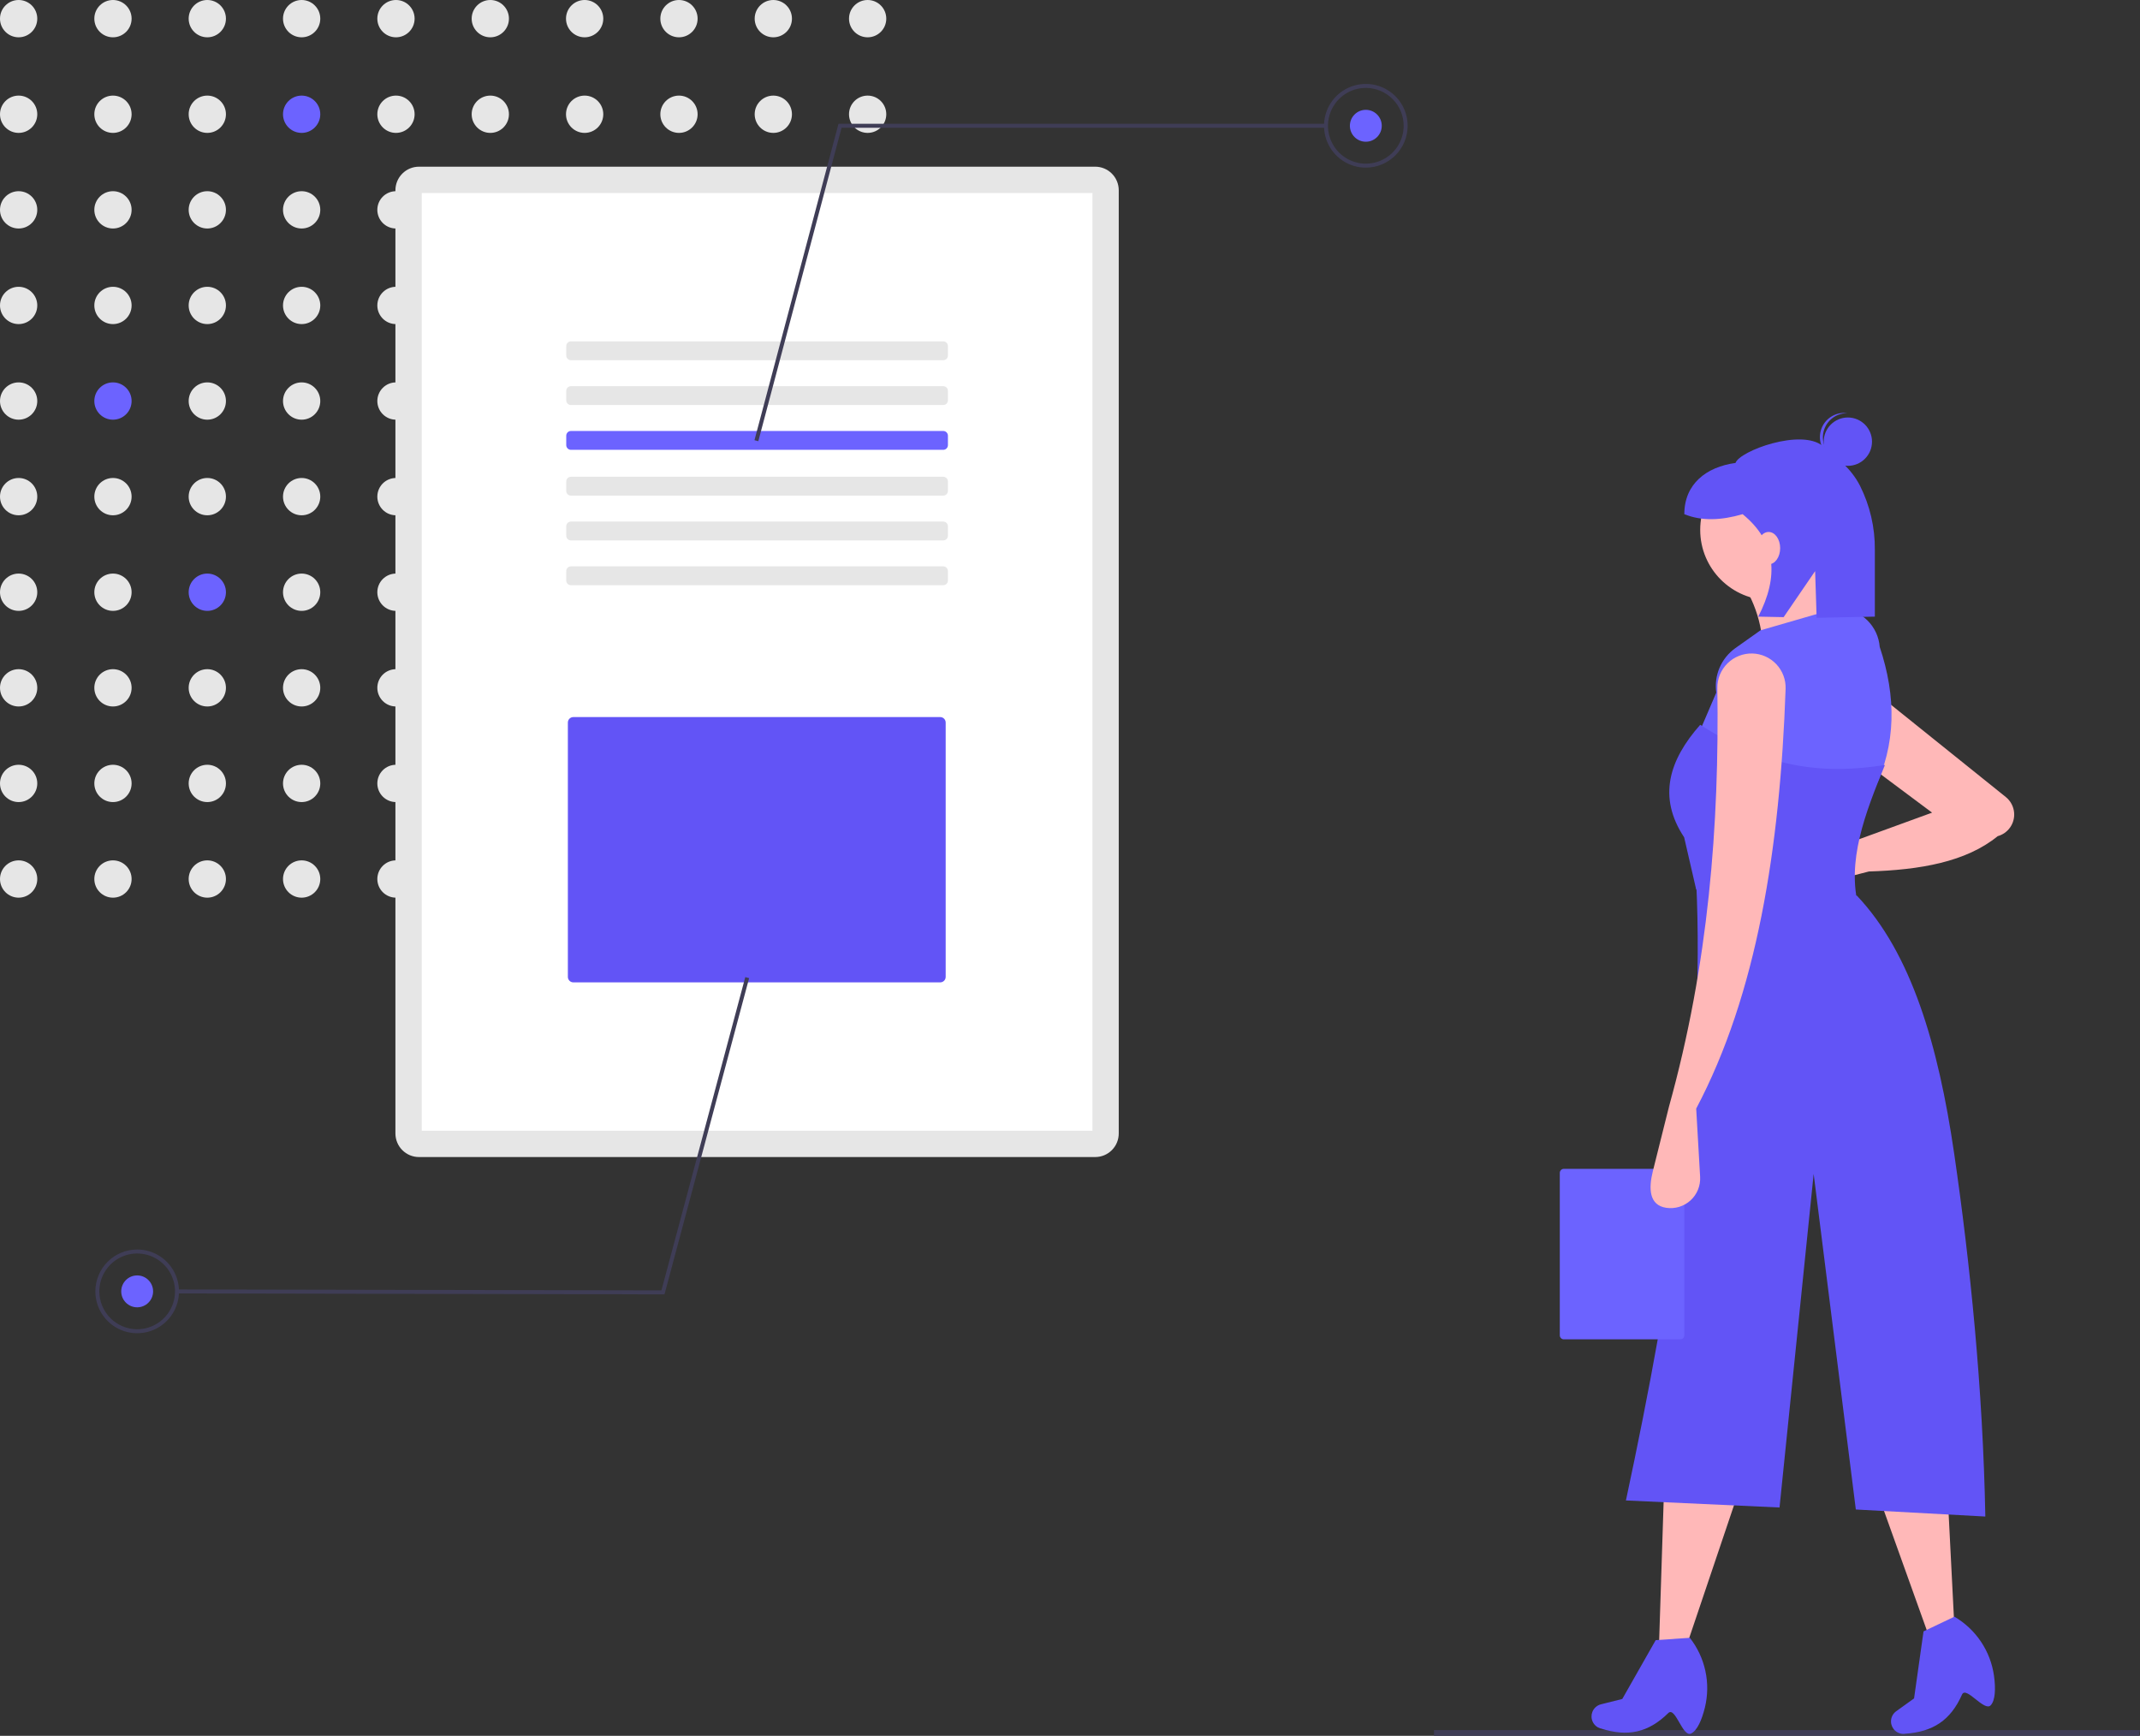<svg width="503" height="408" viewBox="0 0 503 408" fill="none" xmlns="http://www.w3.org/2000/svg">
<rect x="0" y="0" width="503" height="408" fill="#333333" stroke="none"/>
<g clip-path="url(#clip0_18863_54360)">
<path d="M502.756 408H337.055V406.645H503L502.756 408Z" fill="#3F3D56"/>
<path d="M4.38 8.768C6.799 8.768 8.761 6.805 8.761 4.384C8.761 1.963 6.799 0 4.38 0C1.961 0 0 1.963 0 4.384C0 6.805 1.961 8.768 4.38 8.768Z" fill="#E6E6E6"/>
<path d="M26.552 8.768C28.971 8.768 30.933 6.805 30.933 4.384C30.933 1.963 28.971 0 26.552 0C24.133 0 22.172 1.963 22.172 4.384C22.172 6.805 24.133 8.768 26.552 8.768Z" fill="#E6E6E6"/>
<path d="M48.726 8.768C51.145 8.768 53.106 6.805 53.106 4.384C53.106 1.963 51.145 0 48.726 0C46.307 0 44.346 1.963 44.346 4.384C44.346 6.805 46.307 8.768 48.726 8.768Z" fill="#E6E6E6"/>
<path d="M70.9 8.768C73.319 8.768 75.28 6.805 75.28 4.384C75.28 1.963 73.319 0 70.9 0C68.481 0 66.519 1.963 66.519 4.384C66.519 6.805 68.481 8.768 70.9 8.768Z" fill="#E6E6E6"/>
<path d="M93.072 8.768C95.491 8.768 97.452 6.805 97.452 4.384C97.452 1.963 95.491 0 93.072 0C90.653 0 88.691 1.963 88.691 4.384C88.691 6.805 90.653 8.768 93.072 8.768Z" fill="#E6E6E6"/>
<path d="M115.246 8.768C117.665 8.768 119.626 6.805 119.626 4.384C119.626 1.963 117.665 0 115.246 0C112.826 0 110.865 1.963 110.865 4.384C110.865 6.805 112.826 8.768 115.246 8.768Z" fill="#E6E6E6"/>
<path d="M137.417 8.768C139.837 8.768 141.798 6.805 141.798 4.384C141.798 1.963 139.837 0 137.417 0C134.998 0 133.037 1.963 133.037 4.384C133.037 6.805 134.998 8.768 137.417 8.768Z" fill="#E6E6E6"/>
<path d="M159.591 8.768C162.01 8.768 163.972 6.805 163.972 4.384C163.972 1.963 162.01 0 159.591 0C157.172 0 155.211 1.963 155.211 4.384C155.211 6.805 157.172 8.768 159.591 8.768Z" fill="#E6E6E6"/>
<path d="M181.765 8.768C184.184 8.768 186.145 6.805 186.145 4.384C186.145 1.963 184.184 0 181.765 0C179.346 0 177.385 1.963 177.385 4.384C177.385 6.805 179.346 8.768 181.765 8.768Z" fill="#E6E6E6"/>
<path d="M203.937 8.768C206.356 8.768 208.317 6.805 208.317 4.384C208.317 1.963 206.356 0 203.937 0C201.518 0 199.557 1.963 199.557 4.384C199.557 6.805 201.518 8.768 203.937 8.768Z" fill="#E6E6E6"/>
<path d="M4.38 31.237C6.799 31.237 8.761 29.274 8.761 26.853C8.761 24.432 6.799 22.47 4.38 22.47C1.961 22.47 0 24.432 0 26.853C0 29.274 1.961 31.237 4.38 31.237Z" fill="#E6E6E6"/>
<path d="M26.552 31.237C28.971 31.237 30.933 29.274 30.933 26.853C30.933 24.432 28.971 22.47 26.552 22.47C24.133 22.47 22.172 24.432 22.172 26.853C22.172 29.274 24.133 31.237 26.552 31.237Z" fill="#E6E6E6"/>
<path d="M48.726 31.237C51.145 31.237 53.106 29.274 53.106 26.853C53.106 24.432 51.145 22.47 48.726 22.47C46.307 22.47 44.346 24.432 44.346 26.853C44.346 29.274 46.307 31.237 48.726 31.237Z" fill="#E6E6E6"/>
<path d="M70.9 31.237C73.319 31.237 75.28 29.274 75.28 26.853C75.28 24.432 73.319 22.47 70.9 22.47C68.481 22.47 66.519 24.432 66.519 26.853C66.519 29.274 68.481 31.237 70.9 31.237Z" fill="#6C63FF"/>
<path d="M93.072 31.237C95.491 31.237 97.452 29.274 97.452 26.853C97.452 24.432 95.491 22.47 93.072 22.47C90.653 22.47 88.691 24.432 88.691 26.853C88.691 29.274 90.653 31.237 93.072 31.237Z" fill="#E6E6E6"/>
<path d="M115.246 31.237C117.665 31.237 119.626 29.274 119.626 26.853C119.626 24.432 117.665 22.47 115.246 22.47C112.826 22.47 110.865 24.432 110.865 26.853C110.865 29.274 112.826 31.237 115.246 31.237Z" fill="#E6E6E6"/>
<path d="M137.417 31.237C139.837 31.237 141.798 29.274 141.798 26.853C141.798 24.432 139.837 22.47 137.417 22.47C134.998 22.47 133.037 24.432 133.037 26.853C133.037 29.274 134.998 31.237 137.417 31.237Z" fill="#E6E6E6"/>
<path d="M159.591 31.237C162.01 31.237 163.972 29.274 163.972 26.853C163.972 24.432 162.01 22.47 159.591 22.47C157.172 22.47 155.211 24.432 155.211 26.853C155.211 29.274 157.172 31.237 159.591 31.237Z" fill="#E6E6E6"/>
<path d="M181.765 31.237C184.184 31.237 186.145 29.274 186.145 26.853C186.145 24.432 184.184 22.47 181.765 22.47C179.346 22.47 177.385 24.432 177.385 26.853C177.385 29.274 179.346 31.237 181.765 31.237Z" fill="#E6E6E6"/>
<path d="M203.937 31.237C206.356 31.237 208.317 29.274 208.317 26.853C208.317 24.432 206.356 22.47 203.937 22.47C201.518 22.47 199.557 24.432 199.557 26.853C199.557 29.274 201.518 31.237 203.937 31.237Z" fill="#E6E6E6"/>
<path d="M4.38 53.706C6.799 53.706 8.761 51.743 8.761 49.322C8.761 46.901 6.799 44.939 4.38 44.939C1.961 44.939 0 46.901 0 49.322C0 51.743 1.961 53.706 4.38 53.706Z" fill="#E6E6E6"/>
<path d="M26.552 53.706C28.971 53.706 30.933 51.743 30.933 49.322C30.933 46.901 28.971 44.939 26.552 44.939C24.133 44.939 22.172 46.901 22.172 49.322C22.172 51.743 24.133 53.706 26.552 53.706Z" fill="#E6E6E6"/>
<path d="M48.726 53.706C51.145 53.706 53.106 51.743 53.106 49.322C53.106 46.901 51.145 44.939 48.726 44.939C46.307 44.939 44.346 46.901 44.346 49.322C44.346 51.743 46.307 53.706 48.726 53.706Z" fill="#E6E6E6"/>
<path d="M70.9 53.706C73.319 53.706 75.28 51.743 75.28 49.322C75.28 46.901 73.319 44.939 70.9 44.939C68.481 44.939 66.519 46.901 66.519 49.322C66.519 51.743 68.481 53.706 70.9 53.706Z" fill="#E6E6E6"/>
<path d="M93.072 53.706C95.491 53.706 97.452 51.743 97.452 49.322C97.452 46.901 95.491 44.939 93.072 44.939C90.653 44.939 88.691 46.901 88.691 49.322C88.691 51.743 90.653 53.706 93.072 53.706Z" fill="#E6E6E6"/>
<path d="M115.246 53.706C117.665 53.706 119.626 51.743 119.626 49.322C119.626 46.901 117.665 44.939 115.246 44.939C112.826 44.939 110.865 46.901 110.865 49.322C110.865 51.743 112.826 53.706 115.246 53.706Z" fill="#E6E6E6"/>
<path d="M137.417 53.706C139.837 53.706 141.798 51.743 141.798 49.322C141.798 46.901 139.837 44.939 137.417 44.939C134.998 44.939 133.037 46.901 133.037 49.322C133.037 51.743 134.998 53.706 137.417 53.706Z" fill="#E6E6E6"/>
<path d="M159.591 53.706C162.01 53.706 163.972 51.743 163.972 49.322C163.972 46.901 162.01 44.939 159.591 44.939C157.172 44.939 155.211 46.901 155.211 49.322C155.211 51.743 157.172 53.706 159.591 53.706Z" fill="#E6E6E6"/>
<path d="M181.765 53.706C184.184 53.706 186.145 51.743 186.145 49.322C186.145 46.901 184.184 44.939 181.765 44.939C179.346 44.939 177.385 46.901 177.385 49.322C177.385 51.743 179.346 53.706 181.765 53.706Z" fill="#E6E6E6"/>
<path d="M203.937 53.706C206.356 53.706 208.317 51.743 208.317 49.322C208.317 46.901 206.356 44.939 203.937 44.939C201.518 44.939 199.557 46.901 199.557 49.322C199.557 51.743 201.518 53.706 203.937 53.706Z" fill="#E6E6E6"/>
<path d="M4.38 76.175C6.799 76.175 8.761 74.213 8.761 71.791C8.761 69.37 6.799 67.408 4.38 67.408C1.961 67.408 0 69.37 0 71.791C0 74.213 1.961 76.175 4.38 76.175Z" fill="#E6E6E6"/>
<path d="M26.552 76.175C28.971 76.175 30.933 74.213 30.933 71.791C30.933 69.37 28.971 67.408 26.552 67.408C24.133 67.408 22.172 69.37 22.172 71.791C22.172 74.213 24.133 76.175 26.552 76.175Z" fill="#E6E6E6"/>
<path d="M48.726 76.175C51.145 76.175 53.106 74.213 53.106 71.791C53.106 69.37 51.145 67.408 48.726 67.408C46.307 67.408 44.346 69.37 44.346 71.791C44.346 74.213 46.307 76.175 48.726 76.175Z" fill="#E6E6E6"/>
<path d="M70.9 76.175C73.319 76.175 75.28 74.213 75.28 71.791C75.28 69.37 73.319 67.408 70.9 67.408C68.481 67.408 66.519 69.37 66.519 71.791C66.519 74.213 68.481 76.175 70.9 76.175Z" fill="#E6E6E6"/>
<path d="M93.072 76.175C95.491 76.175 97.452 74.213 97.452 71.791C97.452 69.37 95.491 67.408 93.072 67.408C90.653 67.408 88.691 69.37 88.691 71.791C88.691 74.213 90.653 76.175 93.072 76.175Z" fill="#E6E6E6"/>
<path d="M115.246 76.175C117.665 76.175 119.626 74.213 119.626 71.791C119.626 69.37 117.665 67.408 115.246 67.408C112.826 67.408 110.865 69.37 110.865 71.791C110.865 74.213 112.826 76.175 115.246 76.175Z" fill="#E6E6E6"/>
<path d="M137.417 76.175C139.837 76.175 141.798 74.213 141.798 71.791C141.798 69.37 139.837 67.408 137.417 67.408C134.998 67.408 133.037 69.37 133.037 71.791C133.037 74.213 134.998 76.175 137.417 76.175Z" fill="#E6E6E6"/>
<path d="M159.591 76.175C162.01 76.175 163.972 74.213 163.972 71.791C163.972 69.37 162.01 67.408 159.591 67.408C157.172 67.408 155.211 69.37 155.211 71.791C155.211 74.213 157.172 76.175 159.591 76.175Z" fill="#E6E6E6"/>
<path d="M181.765 76.175C184.184 76.175 186.145 74.213 186.145 71.791C186.145 69.37 184.184 67.408 181.765 67.408C179.346 67.408 177.385 69.37 177.385 71.791C177.385 74.213 179.346 76.175 181.765 76.175Z" fill="#E6E6E6"/>
<path d="M203.937 76.175C206.356 76.175 208.317 74.213 208.317 71.791C208.317 69.37 206.356 67.408 203.937 67.408C201.518 67.408 199.557 69.37 199.557 71.791C199.557 74.213 201.518 76.175 203.937 76.175Z" fill="#E6E6E6"/>
<path d="M4.38 98.644C6.799 98.644 8.761 96.682 8.761 94.261C8.761 91.84 6.799 89.877 4.38 89.877C1.961 89.877 0 91.84 0 94.261C0 96.682 1.961 98.644 4.38 98.644Z" fill="#E6E6E6"/>
<path d="M26.552 98.644C28.971 98.644 30.933 96.682 30.933 94.261C30.933 91.84 28.971 89.877 26.552 89.877C24.133 89.877 22.172 91.84 22.172 94.261C22.172 96.682 24.133 98.644 26.552 98.644Z" fill="#6C63FF"/>
<path d="M48.726 98.644C51.145 98.644 53.106 96.682 53.106 94.261C53.106 91.84 51.145 89.877 48.726 89.877C46.307 89.877 44.346 91.84 44.346 94.261C44.346 96.682 46.307 98.644 48.726 98.644Z" fill="#E6E6E6"/>
<path d="M70.9 98.644C73.319 98.644 75.28 96.682 75.28 94.261C75.28 91.84 73.319 89.877 70.9 89.877C68.481 89.877 66.519 91.84 66.519 94.261C66.519 96.682 68.481 98.644 70.9 98.644Z" fill="#E6E6E6"/>
<path d="M93.072 98.644C95.491 98.644 97.452 96.682 97.452 94.261C97.452 91.84 95.491 89.877 93.072 89.877C90.653 89.877 88.691 91.84 88.691 94.261C88.691 96.682 90.653 98.644 93.072 98.644Z" fill="#E6E6E6"/>
<path d="M115.246 98.644C117.665 98.644 119.626 96.682 119.626 94.261C119.626 91.84 117.665 89.877 115.246 89.877C112.826 89.877 110.865 91.84 110.865 94.261C110.865 96.682 112.826 98.644 115.246 98.644Z" fill="#E6E6E6"/>
<path d="M137.417 98.644C139.837 98.644 141.798 96.682 141.798 94.261C141.798 91.84 139.837 89.877 137.417 89.877C134.998 89.877 133.037 91.84 133.037 94.261C133.037 96.682 134.998 98.644 137.417 98.644Z" fill="#E6E6E6"/>
<path d="M159.591 98.644C162.01 98.644 163.972 96.682 163.972 94.261C163.972 91.84 162.01 89.877 159.591 89.877C157.172 89.877 155.211 91.84 155.211 94.261C155.211 96.682 157.172 98.644 159.591 98.644Z" fill="#E6E6E6"/>
<path d="M181.765 98.644C184.184 98.644 186.145 96.682 186.145 94.261C186.145 91.84 184.184 89.877 181.765 89.877C179.346 89.877 177.385 91.84 177.385 94.261C177.385 96.682 179.346 98.644 181.765 98.644Z" fill="#E6E6E6"/>
<path d="M203.937 98.644C206.356 98.644 208.317 96.682 208.317 94.261C208.317 91.84 206.356 89.877 203.937 89.877C201.518 89.877 199.557 91.84 199.557 94.261C199.557 96.682 201.518 98.644 203.937 98.644Z" fill="#E6E6E6"/>
<path d="M4.38 121.113C6.799 121.113 8.761 119.151 8.761 116.73C8.761 114.309 6.799 112.346 4.38 112.346C1.961 112.346 0 114.309 0 116.73C0 119.151 1.961 121.113 4.38 121.113Z" fill="#E6E6E6"/>
<path d="M26.552 121.113C28.971 121.113 30.933 119.151 30.933 116.73C30.933 114.309 28.971 112.346 26.552 112.346C24.133 112.346 22.172 114.309 22.172 116.73C22.172 119.151 24.133 121.113 26.552 121.113Z" fill="#E6E6E6"/>
<path d="M48.726 121.113C51.145 121.113 53.106 119.151 53.106 116.73C53.106 114.309 51.145 112.346 48.726 112.346C46.307 112.346 44.346 114.309 44.346 116.73C44.346 119.151 46.307 121.113 48.726 121.113Z" fill="#E6E6E6"/>
<path d="M70.9 121.113C73.319 121.113 75.28 119.151 75.28 116.73C75.28 114.309 73.319 112.346 70.9 112.346C68.481 112.346 66.519 114.309 66.519 116.73C66.519 119.151 68.481 121.113 70.9 121.113Z" fill="#E6E6E6"/>
<path d="M93.072 121.113C95.491 121.113 97.452 119.151 97.452 116.73C97.452 114.309 95.491 112.346 93.072 112.346C90.653 112.346 88.691 114.309 88.691 116.73C88.691 119.151 90.653 121.113 93.072 121.113Z" fill="#E6E6E6"/>
<path d="M115.246 121.113C117.665 121.113 119.626 119.151 119.626 116.73C119.626 114.309 117.665 112.346 115.246 112.346C112.826 112.346 110.865 114.309 110.865 116.73C110.865 119.151 112.826 121.113 115.246 121.113Z" fill="#E6E6E6"/>
<path d="M137.417 121.113C139.837 121.113 141.798 119.151 141.798 116.73C141.798 114.309 139.837 112.346 137.417 112.346C134.998 112.346 133.037 114.309 133.037 116.73C133.037 119.151 134.998 121.113 137.417 121.113Z" fill="#E6E6E6"/>
<path d="M159.591 121.113C162.01 121.113 163.972 119.151 163.972 116.73C163.972 114.309 162.01 112.346 159.591 112.346C157.172 112.346 155.211 114.309 155.211 116.73C155.211 119.151 157.172 121.113 159.591 121.113Z" fill="#E6E6E6"/>
<path d="M181.765 121.113C184.184 121.113 186.145 119.151 186.145 116.73C186.145 114.309 184.184 112.346 181.765 112.346C179.346 112.346 177.385 114.309 177.385 116.73C177.385 119.151 179.346 121.113 181.765 121.113Z" fill="#E6E6E6"/>
<path d="M203.937 121.113C206.356 121.113 208.317 119.151 208.317 116.73C208.317 114.309 206.356 112.346 203.937 112.346C201.518 112.346 199.557 114.309 199.557 116.73C199.557 119.151 201.518 121.113 203.937 121.113Z" fill="#E6E6E6"/>
<path d="M4.38 143.582C6.799 143.582 8.761 141.62 8.761 139.199C8.761 136.778 6.799 134.815 4.38 134.815C1.961 134.815 0 136.778 0 139.199C0 141.62 1.961 143.582 4.38 143.582Z" fill="#E6E6E6"/>
<path d="M26.552 143.582C28.971 143.582 30.933 141.62 30.933 139.199C30.933 136.778 28.971 134.815 26.552 134.815C24.133 134.815 22.172 136.778 22.172 139.199C22.172 141.62 24.133 143.582 26.552 143.582Z" fill="#E6E6E6"/>
<path d="M48.726 143.582C51.145 143.582 53.106 141.62 53.106 139.199C53.106 136.778 51.145 134.815 48.726 134.815C46.307 134.815 44.346 136.778 44.346 139.199C44.346 141.62 46.307 143.582 48.726 143.582Z" fill="#6C63FF"/>
<path d="M70.9 143.582C73.319 143.582 75.28 141.62 75.28 139.199C75.28 136.778 73.319 134.815 70.9 134.815C68.481 134.815 66.519 136.778 66.519 139.199C66.519 141.62 68.481 143.582 70.9 143.582Z" fill="#E6E6E6"/>
<path d="M93.072 143.582C95.491 143.582 97.452 141.62 97.452 139.199C97.452 136.778 95.491 134.815 93.072 134.815C90.653 134.815 88.691 136.778 88.691 139.199C88.691 141.62 90.653 143.582 93.072 143.582Z" fill="#E6E6E6"/>
<path d="M115.246 143.582C117.665 143.582 119.626 141.62 119.626 139.199C119.626 136.778 117.665 134.815 115.246 134.815C112.826 134.815 110.865 136.778 110.865 139.199C110.865 141.62 112.826 143.582 115.246 143.582Z" fill="#E6E6E6"/>
<path d="M137.417 143.582C139.837 143.582 141.798 141.62 141.798 139.199C141.798 136.778 139.837 134.815 137.417 134.815C134.998 134.815 133.037 136.778 133.037 139.199C133.037 141.62 134.998 143.582 137.417 143.582Z" fill="#E6E6E6"/>
<path d="M159.591 143.582C162.01 143.582 163.972 141.62 163.972 139.199C163.972 136.778 162.01 134.815 159.591 134.815C157.172 134.815 155.211 136.778 155.211 139.199C155.211 141.62 157.172 143.582 159.591 143.582Z" fill="#E6E6E6"/>
<path d="M181.765 143.582C184.184 143.582 186.145 141.62 186.145 139.199C186.145 136.778 184.184 134.815 181.765 134.815C179.346 134.815 177.385 136.778 177.385 139.199C177.385 141.62 179.346 143.582 181.765 143.582Z" fill="#E6E6E6"/>
<path d="M203.937 143.582C206.356 143.582 208.317 141.62 208.317 139.199C208.317 136.778 206.356 134.815 203.937 134.815C201.518 134.815 199.557 136.778 199.557 139.199C199.557 141.62 201.518 143.582 203.937 143.582Z" fill="#E6E6E6"/>
<path d="M4.38 166.052C6.799 166.052 8.761 164.089 8.761 161.668C8.761 159.247 6.799 157.284 4.38 157.284C1.961 157.284 0 159.247 0 161.668C0 164.089 1.961 166.052 4.38 166.052Z" fill="#E6E6E6"/>
<path d="M26.552 166.052C28.971 166.052 30.933 164.089 30.933 161.668C30.933 159.247 28.971 157.284 26.552 157.284C24.133 157.284 22.172 159.247 22.172 161.668C22.172 164.089 24.133 166.052 26.552 166.052Z" fill="#E6E6E6"/>
<path d="M48.726 166.052C51.145 166.052 53.106 164.089 53.106 161.668C53.106 159.247 51.145 157.284 48.726 157.284C46.307 157.284 44.346 159.247 44.346 161.668C44.346 164.089 46.307 166.052 48.726 166.052Z" fill="#E6E6E6"/>
<path d="M70.9 166.052C73.319 166.052 75.28 164.089 75.28 161.668C75.28 159.247 73.319 157.284 70.9 157.284C68.481 157.284 66.519 159.247 66.519 161.668C66.519 164.089 68.481 166.052 70.9 166.052Z" fill="#E6E6E6"/>
<path d="M93.072 166.052C95.491 166.052 97.452 164.089 97.452 161.668C97.452 159.247 95.491 157.284 93.072 157.284C90.653 157.284 88.691 159.247 88.691 161.668C88.691 164.089 90.653 166.052 93.072 166.052Z" fill="#E6E6E6"/>
<path d="M115.246 166.052C117.665 166.052 119.626 164.089 119.626 161.668C119.626 159.247 117.665 157.284 115.246 157.284C112.826 157.284 110.865 159.247 110.865 161.668C110.865 164.089 112.826 166.052 115.246 166.052Z" fill="#E6E6E6"/>
<path d="M137.417 166.052C139.837 166.052 141.798 164.089 141.798 161.668C141.798 159.247 139.837 157.284 137.417 157.284C134.998 157.284 133.037 159.247 133.037 161.668C133.037 164.089 134.998 166.052 137.417 166.052Z" fill="#E6E6E6"/>
<path d="M159.591 166.052C162.01 166.052 163.972 164.089 163.972 161.668C163.972 159.247 162.01 157.284 159.591 157.284C157.172 157.284 155.211 159.247 155.211 161.668C155.211 164.089 157.172 166.052 159.591 166.052Z" fill="#E6E6E6"/>
<path d="M181.765 166.052C184.184 166.052 186.145 164.089 186.145 161.668C186.145 159.247 184.184 157.284 181.765 157.284C179.346 157.284 177.385 159.247 177.385 161.668C177.385 164.089 179.346 166.052 181.765 166.052Z" fill="#E6E6E6"/>
<path d="M203.937 166.052C206.356 166.052 208.317 164.089 208.317 161.668C208.317 159.247 206.356 157.284 203.937 157.284C201.518 157.284 199.557 159.247 199.557 161.668C199.557 164.089 201.518 166.052 203.937 166.052Z" fill="#E6E6E6"/>
<path d="M4.38 188.521C6.799 188.521 8.761 186.558 8.761 184.137C8.761 181.716 6.799 179.753 4.38 179.753C1.961 179.753 0 181.716 0 184.137C0 186.558 1.961 188.521 4.38 188.521Z" fill="#E6E6E6"/>
<path d="M26.552 188.521C28.971 188.521 30.933 186.558 30.933 184.137C30.933 181.716 28.971 179.753 26.552 179.753C24.133 179.753 22.172 181.716 22.172 184.137C22.172 186.558 24.133 188.521 26.552 188.521Z" fill="#E6E6E6"/>
<path d="M48.726 188.521C51.145 188.521 53.106 186.558 53.106 184.137C53.106 181.716 51.145 179.753 48.726 179.753C46.307 179.753 44.346 181.716 44.346 184.137C44.346 186.558 46.307 188.521 48.726 188.521Z" fill="#E6E6E6"/>
<path d="M70.9 188.521C73.319 188.521 75.28 186.558 75.28 184.137C75.28 181.716 73.319 179.753 70.9 179.753C68.481 179.753 66.519 181.716 66.519 184.137C66.519 186.558 68.481 188.521 70.9 188.521Z" fill="#E6E6E6"/>
<path d="M93.072 188.521C95.491 188.521 97.452 186.558 97.452 184.137C97.452 181.716 95.491 179.753 93.072 179.753C90.653 179.753 88.691 181.716 88.691 184.137C88.691 186.558 90.653 188.521 93.072 188.521Z" fill="#E6E6E6"/>
<path d="M115.246 188.521C117.665 188.521 119.626 186.558 119.626 184.137C119.626 181.716 117.665 179.753 115.246 179.753C112.826 179.753 110.865 181.716 110.865 184.137C110.865 186.558 112.826 188.521 115.246 188.521Z" fill="#E6E6E6"/>
<path d="M137.417 188.521C139.837 188.521 141.798 186.558 141.798 184.137C141.798 181.716 139.837 179.753 137.417 179.753C134.998 179.753 133.037 181.716 133.037 184.137C133.037 186.558 134.998 188.521 137.417 188.521Z" fill="#E6E6E6"/>
<path d="M159.591 188.521C162.01 188.521 163.972 186.558 163.972 184.137C163.972 181.716 162.01 179.753 159.591 179.753C157.172 179.753 155.211 181.716 155.211 184.137C155.211 186.558 157.172 188.521 159.591 188.521Z" fill="#E6E6E6"/>
<path d="M181.765 188.521C184.184 188.521 186.145 186.558 186.145 184.137C186.145 181.716 184.184 179.753 181.765 179.753C179.346 179.753 177.385 181.716 177.385 184.137C177.385 186.558 179.346 188.521 181.765 188.521Z" fill="#E6E6E6"/>
<path d="M203.937 188.521C206.356 188.521 208.317 186.558 208.317 184.137C208.317 181.716 206.356 179.753 203.937 179.753C201.518 179.753 199.557 181.716 199.557 184.137C199.557 186.558 201.518 188.521 203.937 188.521Z" fill="#E6E6E6"/>
<path d="M4.38 210.99C6.799 210.99 8.761 209.027 8.761 206.606C8.761 204.185 6.799 202.222 4.38 202.222C1.961 202.222 0 204.185 0 206.606C0 209.027 1.961 210.99 4.38 210.99Z" fill="#E6E6E6"/>
<path d="M26.552 210.99C28.971 210.99 30.933 209.027 30.933 206.606C30.933 204.185 28.971 202.222 26.552 202.222C24.133 202.222 22.172 204.185 22.172 206.606C22.172 209.027 24.133 210.99 26.552 210.99Z" fill="#E6E6E6"/>
<path d="M48.726 210.99C51.145 210.99 53.106 209.027 53.106 206.606C53.106 204.185 51.145 202.222 48.726 202.222C46.307 202.222 44.346 204.185 44.346 206.606C44.346 209.027 46.307 210.99 48.726 210.99Z" fill="#E6E6E6"/>
<path d="M70.9 210.99C73.319 210.99 75.28 209.027 75.28 206.606C75.28 204.185 73.319 202.222 70.9 202.222C68.481 202.222 66.519 204.185 66.519 206.606C66.519 209.027 68.481 210.99 70.9 210.99Z" fill="#E6E6E6"/>
<path d="M93.072 210.99C95.491 210.99 97.452 209.027 97.452 206.606C97.452 204.185 95.491 202.222 93.072 202.222C90.653 202.222 88.691 204.185 88.691 206.606C88.691 209.027 90.653 210.99 93.072 210.99Z" fill="#E6E6E6"/>
<path d="M115.246 210.99C117.665 210.99 119.626 209.027 119.626 206.606C119.626 204.185 117.665 202.222 115.246 202.222C112.826 202.222 110.865 204.185 110.865 206.606C110.865 209.027 112.826 210.99 115.246 210.99Z" fill="#E6E6E6"/>
<path d="M137.417 210.99C139.837 210.99 141.798 209.027 141.798 206.606C141.798 204.185 139.837 202.222 137.417 202.222C134.998 202.222 133.037 204.185 133.037 206.606C133.037 209.027 134.998 210.99 137.417 210.99Z" fill="#E6E6E6"/>
<path d="M159.591 210.99C162.01 210.99 163.972 209.027 163.972 206.606C163.972 204.185 162.01 202.222 159.591 202.222C157.172 202.222 155.211 204.185 155.211 206.606C155.211 209.027 157.172 210.99 159.591 210.99Z" fill="#E6E6E6"/>
<path d="M181.765 210.99C184.184 210.99 186.145 209.027 186.145 206.606C186.145 204.185 184.184 202.222 181.765 202.222C179.346 202.222 177.385 204.185 177.385 206.606C177.385 209.027 179.346 210.99 181.765 210.99Z" fill="#E6E6E6"/>
<path d="M203.937 210.99C206.356 210.99 208.317 209.027 208.317 206.606C208.317 204.185 206.356 202.222 203.937 202.222C201.518 202.222 199.557 204.185 199.557 206.606C199.557 209.027 201.518 210.99 203.937 210.99Z" fill="#E6E6E6"/>
<path d="M257.42 39.178C258.889 39.178 260.298 39.762 261.336 40.802C262.375 41.841 262.958 43.251 262.958 44.721V266.413C262.958 267.141 262.815 267.862 262.537 268.534C262.259 269.206 261.851 269.817 261.336 270.332C260.822 270.847 260.212 271.255 259.54 271.534C258.868 271.812 258.148 271.955 257.42 271.955H98.481C97.754 271.955 97.034 271.812 96.362 271.534C95.69 271.255 95.08 270.847 94.565 270.332C94.051 269.817 93.643 269.206 93.365 268.534C93.087 267.862 92.943 267.141 92.943 266.413V44.721C92.943 43.251 93.527 41.841 94.565 40.802C95.604 39.762 97.013 39.178 98.481 39.178L257.42 39.178Z" fill="#E6E6E6"/>
<path d="M99.127 265.768H256.777V45.366H99.127V265.768Z" fill="white"/>
<path d="M221.701 80.236C221.846 80.236 221.99 80.264 222.125 80.32C222.259 80.376 222.381 80.457 222.484 80.56C222.587 80.663 222.669 80.785 222.724 80.92C222.78 81.055 222.808 81.199 222.808 81.344V83.561C222.808 83.855 222.692 84.137 222.484 84.345C222.276 84.553 221.995 84.67 221.701 84.67H134.201C134.056 84.67 133.912 84.641 133.777 84.585C133.643 84.529 133.521 84.448 133.418 84.345C133.315 84.242 133.234 84.12 133.178 83.985C133.122 83.851 133.094 83.707 133.094 83.561V81.344C133.094 81.199 133.122 81.055 133.178 80.92C133.234 80.785 133.315 80.663 133.418 80.56C133.521 80.457 133.643 80.376 133.777 80.32C133.912 80.264 134.056 80.236 134.201 80.236H221.701Z" fill="#E6E6E6"/>
<path d="M221.701 90.766C221.995 90.766 222.276 90.883 222.484 91.091C222.692 91.299 222.808 91.581 222.808 91.875V94.091C222.808 94.385 222.692 94.667 222.484 94.875C222.276 95.083 221.995 95.2 221.701 95.2H134.201C134.056 95.2 133.912 95.171 133.777 95.116C133.643 95.06 133.521 94.978 133.418 94.875C133.315 94.772 133.234 94.65 133.178 94.516C133.122 94.381 133.094 94.237 133.094 94.091V91.875C133.094 91.729 133.122 91.585 133.178 91.45C133.234 91.316 133.315 91.194 133.418 91.091C133.521 90.988 133.643 90.906 133.777 90.85C133.912 90.795 134.056 90.766 134.201 90.766H221.701Z" fill="#E6E6E6"/>
<path d="M221.701 101.297C221.995 101.297 222.276 101.413 222.484 101.621C222.692 101.829 222.808 102.111 222.808 102.405V104.622C222.808 104.916 222.692 105.198 222.484 105.406C222.276 105.614 221.995 105.73 221.701 105.73H134.201C133.908 105.73 133.626 105.614 133.418 105.406C133.21 105.198 133.094 104.916 133.094 104.622V102.405C133.094 102.111 133.21 101.829 133.418 101.621C133.626 101.413 133.908 101.297 134.201 101.297H221.701Z" fill="#6C63FF"/>
<path d="M221.701 112.057C221.995 112.057 222.276 112.174 222.484 112.382C222.692 112.59 222.808 112.872 222.808 113.166V115.383C222.808 115.677 222.692 115.959 222.484 116.167C222.276 116.374 221.995 116.491 221.701 116.491H134.201C134.056 116.491 133.912 116.463 133.777 116.407C133.643 116.351 133.521 116.269 133.418 116.167C133.315 116.064 133.234 115.941 133.178 115.807C133.122 115.672 133.094 115.528 133.094 115.383V113.166C133.094 113.02 133.122 112.876 133.178 112.742C133.234 112.607 133.315 112.485 133.418 112.382C133.521 112.279 133.643 112.197 133.777 112.142C133.912 112.086 134.056 112.057 134.201 112.057H221.701Z" fill="#E6E6E6"/>
<path d="M221.701 122.588C221.995 122.588 222.276 122.705 222.484 122.912C222.692 123.12 222.808 123.402 222.808 123.696V125.913C222.808 126.059 222.78 126.203 222.724 126.337C222.669 126.472 222.587 126.594 222.484 126.697C222.381 126.8 222.259 126.882 222.125 126.937C221.99 126.993 221.846 127.022 221.701 127.022H134.201C134.056 127.022 133.912 126.993 133.777 126.937C133.643 126.882 133.521 126.8 133.418 126.697C133.315 126.594 133.234 126.472 133.178 126.337C133.122 126.203 133.094 126.059 133.094 125.913V123.696C133.094 123.551 133.122 123.406 133.178 123.272C133.234 123.138 133.315 123.015 133.418 122.912C133.521 122.809 133.643 122.728 133.777 122.672C133.912 122.616 134.056 122.588 134.201 122.588H221.701Z" fill="#E6E6E6"/>
<path d="M221.701 133.118C221.995 133.118 222.276 133.235 222.484 133.443C222.692 133.651 222.808 133.933 222.808 134.227V136.444C222.808 136.738 222.692 137.019 222.484 137.227C222.276 137.435 221.995 137.552 221.701 137.552H134.201C133.908 137.552 133.626 137.435 133.418 137.227C133.21 137.019 133.094 136.738 133.094 136.444V134.227C133.094 133.933 133.21 133.651 133.418 133.443C133.626 133.235 133.908 133.118 134.201 133.118H221.701Z" fill="#E6E6E6"/>
<path d="M134.76 168.542C134.42 168.542 134.093 168.678 133.852 168.919C133.611 169.16 133.475 169.487 133.475 169.829V229.611C133.475 229.952 133.611 230.279 133.852 230.521C134.093 230.762 134.42 230.898 134.76 230.898H220.993C221.334 230.898 221.661 230.762 221.902 230.521C222.143 230.279 222.279 229.952 222.279 229.611V169.829C222.279 169.487 222.143 169.16 221.902 168.919C221.661 168.678 221.334 168.542 220.993 168.542H134.76Z" fill="#6254F6"/>
<path d="M178.239 103.706L177.334 103.465L197.088 29.096H311.67V30.033H197.808L178.239 103.706Z" fill="#3F3D56"/>
<path d="M321.032 39.403C319.087 39.403 317.187 38.826 315.57 37.745C313.954 36.663 312.694 35.127 311.95 33.329C311.205 31.532 311.011 29.553 311.39 27.645C311.769 25.736 312.706 23.983 314.08 22.608C315.455 21.232 317.207 20.295 319.114 19.915C321.021 19.535 322.997 19.73 324.794 20.475C326.59 21.22 328.125 22.481 329.206 24.099C330.286 25.716 330.862 27.619 330.862 29.564C330.859 32.173 329.823 34.673 327.98 36.518C326.137 38.362 323.638 39.4 321.032 39.403ZM321.032 20.663C319.273 20.663 317.553 21.185 316.09 22.163C314.628 23.141 313.488 24.531 312.814 26.158C312.141 27.784 311.965 29.574 312.308 31.301C312.652 33.028 313.499 34.614 314.742 35.858C315.986 37.103 317.571 37.951 319.297 38.295C321.022 38.638 322.81 38.462 324.435 37.788C326.061 37.114 327.45 35.973 328.427 34.51C329.404 33.046 329.926 31.325 329.926 29.564C329.923 27.204 328.985 24.942 327.318 23.273C325.651 21.604 323.39 20.666 321.032 20.663Z" fill="#3F3D56"/>
<path d="M321.032 33.312C323.1 33.312 324.777 31.634 324.777 29.564C324.777 27.494 323.1 25.816 321.032 25.816C318.964 25.816 317.287 27.494 317.287 29.564C317.287 31.634 318.964 33.312 321.032 33.312Z" fill="#6C63FF"/>
<path d="M175.176 229.659L176.081 229.901L156.185 304.233L41.603 304.013L41.605 303.076L155.467 303.295L175.176 229.659Z" fill="#3F3D56"/>
<path d="M32.261 293.688C34.206 293.692 36.105 294.273 37.72 295.357C39.334 296.441 40.592 297.98 41.332 299.779C42.073 301.578 42.264 303.557 41.881 305.464C41.498 307.372 40.558 309.123 39.181 310.497C37.803 311.87 36.05 312.803 34.142 313.179C32.234 313.555 30.258 313.357 28.463 312.609C26.668 311.861 25.136 310.597 24.058 308.977C22.981 307.357 22.408 305.453 22.412 303.508C22.42 300.899 23.462 298.401 25.308 296.56C27.154 294.719 29.655 293.686 32.261 293.688ZM32.226 312.428C33.985 312.431 35.705 311.912 37.17 310.937C38.634 309.962 39.777 308.574 40.453 306.949C41.13 305.323 41.309 303.534 40.969 301.807C40.63 300.079 39.785 298.492 38.544 297.244C37.302 295.997 35.719 295.146 33.995 294.8C32.27 294.453 30.481 294.626 28.855 295.296C27.228 295.967 25.837 297.105 24.857 298.567C23.877 300.029 23.352 301.749 23.348 303.509C23.346 305.869 24.28 308.134 25.944 309.806C27.609 311.478 29.867 312.421 32.226 312.428Z" fill="#3F3D56"/>
<path d="M32.241 307.274C34.309 307.274 35.986 305.596 35.986 303.527C35.986 301.457 34.309 299.779 32.241 299.779C30.173 299.779 28.496 301.457 28.496 303.527C28.496 305.596 30.173 307.274 32.241 307.274Z" fill="#6C63FF"/>
<path d="M396.56 386.427H389.953L391.133 349.823L408.595 350.767L396.56 386.427Z" fill="#FFB8B8"/>
<path d="M397.462 407.464C395.468 408.375 393.797 400.995 392.115 402.65C387.41 407.277 382.548 408.285 376.267 406.265L376.121 406.24C375.742 406.118 375.392 405.921 375.092 405.659C374.791 405.398 374.547 405.078 374.374 404.719C374.2 404.361 374.101 403.971 374.083 403.573C374.065 403.175 374.128 402.777 374.267 402.404C374.435 401.958 374.708 401.558 375.063 401.241C375.419 400.924 375.846 400.697 376.308 400.582L381.312 399.33L389.17 385.5L397.191 384.958C398.979 387.24 400.227 389.897 400.841 392.731C401.455 395.565 401.419 398.501 400.736 401.319C400.008 404.293 398.884 406.815 397.462 407.464Z" fill="#6254F6"/>
<path d="M459.332 381.589L453.188 384.021L440.832 349.548L457.418 343.999L459.332 381.589Z" fill="#FFB8B8"/>
<path d="M467.902 400.819C466.382 402.401 462.116 396.153 461.16 398.31C458.485 404.346 454.334 407.072 447.751 407.506L447.607 407.536C447.21 407.562 446.811 407.508 446.436 407.375C446.06 407.243 445.716 407.035 445.423 406.765C445.13 406.496 444.895 406.169 444.731 405.806C444.568 405.443 444.48 405.05 444.473 404.651C444.465 404.175 444.572 403.703 444.786 403.277C445 402.851 445.314 402.483 445.701 402.206L449.894 399.199L452.119 383.447L459.378 379.99C461.88 381.454 464.017 383.466 465.629 385.875C467.242 388.284 468.287 391.028 468.687 393.9C469.103 396.933 468.985 399.692 467.902 400.819Z" fill="#6254F6"/>
<path d="M439.273 204.836L429.129 207.447C428.361 207.644 427.559 207.667 426.782 207.514C426.004 207.361 425.271 207.035 424.635 206.562C424 206.088 423.478 205.477 423.109 204.775C422.74 204.073 422.532 203.298 422.502 202.505C422.474 201.776 422.596 201.05 422.861 200.37C423.126 199.691 423.528 199.073 424.041 198.556C424.555 198.038 425.17 197.632 425.847 197.363C426.524 197.094 427.25 196.967 427.978 196.991L436.913 197.279L454.131 191.005L437.857 178.859L439.745 161.855L471.46 187.337C472.026 187.791 472.491 188.357 472.828 189C473.165 189.643 473.365 190.349 473.417 191.073C473.504 192.29 473.166 193.499 472.462 194.495C471.757 195.491 470.73 196.211 469.554 196.533C462.123 202.603 451.296 204.462 439.273 204.836Z" fill="#FFB8B8"/>
<path d="M416.147 141.073C425.27 141.073 432.665 133.672 432.665 124.542C432.665 115.412 425.27 108.011 416.147 108.011C407.024 108.011 399.629 115.412 399.629 124.542C399.629 133.672 407.024 141.073 416.147 141.073Z" fill="#FFB8B8"/>
<path d="M436.441 147.213L414.26 156.187C414.911 149.17 413.073 142.147 409.068 136.35L427.474 132.099C427.235 137.725 430.275 142.754 436.441 147.213Z" fill="#FFB8B8"/>
<path d="M440.453 185.707C422.573 187.139 412.792 184.763 397.742 176.025L403.405 162.8C403.121 160.809 403.391 158.777 404.185 156.93C404.98 155.082 406.268 153.489 407.908 152.326L413.788 148.158L431.722 142.962L432.527 143.003C434.912 143.122 437.173 144.108 438.884 145.775C440.596 147.443 441.641 149.678 441.824 152.061C445.72 163.714 445.746 174.978 440.453 185.707Z" fill="#6C63FF"/>
<path d="M436.913 213.338L398.685 209.087L395.853 196.807C389.577 187.324 392.316 178.639 399.629 170.357C412.958 178.918 425.331 182.618 443.048 179.803C438.336 191.271 433.985 202.541 436.913 213.338Z" fill="#6254F6"/>
<path d="M466.646 356.45L436.206 354.797L426.295 275.92L418.272 354.325L382.168 352.672C393.181 301.128 400.832 252.195 398.686 207.198L436.442 210.504C449.238 224.006 455.591 245.56 459.331 271.197C463.071 296.834 466.086 326.553 466.646 356.45Z" fill="#6254F6"/>
<path d="M434.332 109.493C437.468 109.493 440.01 106.949 440.01 103.811C440.01 100.673 437.468 98.129 434.332 98.129C431.196 98.129 428.654 100.673 428.654 103.811C428.654 106.949 431.196 109.493 434.332 109.493Z" fill="#6254F6"/>
<path d="M428.482 102.42C428.575 100.978 429.214 99.626 430.268 98.639C431.323 97.653 432.713 97.105 434.157 97.109C434.039 97.094 433.923 97.076 433.804 97.068C432.301 96.972 430.821 97.476 429.691 98.471C428.56 99.466 427.87 100.87 427.773 102.374C427.677 103.878 428.181 105.359 429.175 106.49C430.17 107.622 431.572 108.312 433.075 108.409C433.195 108.417 433.312 108.414 433.43 108.414C431.998 108.232 430.689 107.511 429.77 106.398C428.85 105.284 428.39 103.861 428.482 102.42Z" fill="#6254F6"/>
<path d="M428.449 104.846C423.385 100.642 408.861 105.985 407.924 108.811C401.077 109.745 395.893 113.743 395.893 120.853C399.964 122.522 404.594 122.316 409.598 120.853C417.577 127.36 418.124 135.54 413.272 144.935L419.241 145.054L426.64 134.232L426.994 145.21L440.677 144.935V129.203C440.721 123.972 439.518 118.806 437.168 114.134C435.036 109.988 431.727 107.568 428.449 104.846Z" fill="#6254F6"/>
<path d="M415.707 132.641C417.207 132.641 418.422 130.938 418.422 128.837C418.422 126.736 417.207 125.033 415.707 125.033C414.208 125.033 412.992 126.736 412.992 128.837C412.992 130.938 414.208 132.641 415.707 132.641Z" fill="#FFB8B8"/>
<path d="M394.939 274.729C395.192 274.729 395.435 274.829 395.614 275.008C395.792 275.187 395.893 275.43 395.893 275.683V313.85C395.893 314.103 395.792 314.345 395.614 314.524C395.435 314.703 395.192 314.804 394.939 314.804H367.576C367.324 314.804 367.081 314.703 366.902 314.524C366.723 314.345 366.623 314.103 366.623 313.85V275.683C366.623 275.43 366.723 275.187 366.902 275.008C367.081 274.829 367.324 274.729 367.576 274.729H394.939Z" fill="#6C63FF"/>
<path d="M398.685 260.57L399.609 276.599C399.669 277.631 399.498 278.663 399.109 279.621C398.72 280.578 398.123 281.437 397.361 282.135C396.6 282.833 395.692 283.352 394.705 283.655C393.717 283.958 392.675 284.037 391.653 283.887C387.584 283.288 387.492 279.305 388.489 275.312L392.29 260.097C401.613 226.641 404.13 193.803 403.659 161.777C403.639 160.691 403.84 159.612 404.249 158.606C404.658 157.6 405.266 156.687 406.037 155.922C406.809 155.158 407.726 154.558 408.736 154.158C409.745 153.758 410.825 153.567 411.91 153.597C412.968 153.627 414.01 153.867 414.975 154.303C415.941 154.738 416.811 155.36 417.535 156.133C418.259 156.906 418.824 157.815 419.196 158.807C419.568 159.799 419.74 160.855 419.702 161.914C418.383 199.522 412.902 233.673 398.685 260.57Z" fill="#FFB8B8"/>
</g>
<defs>
<clipPath id="clip0_18863_54360">
<rect width="503" height="408" fill="white"/>
</clipPath>
</defs>
</svg>
